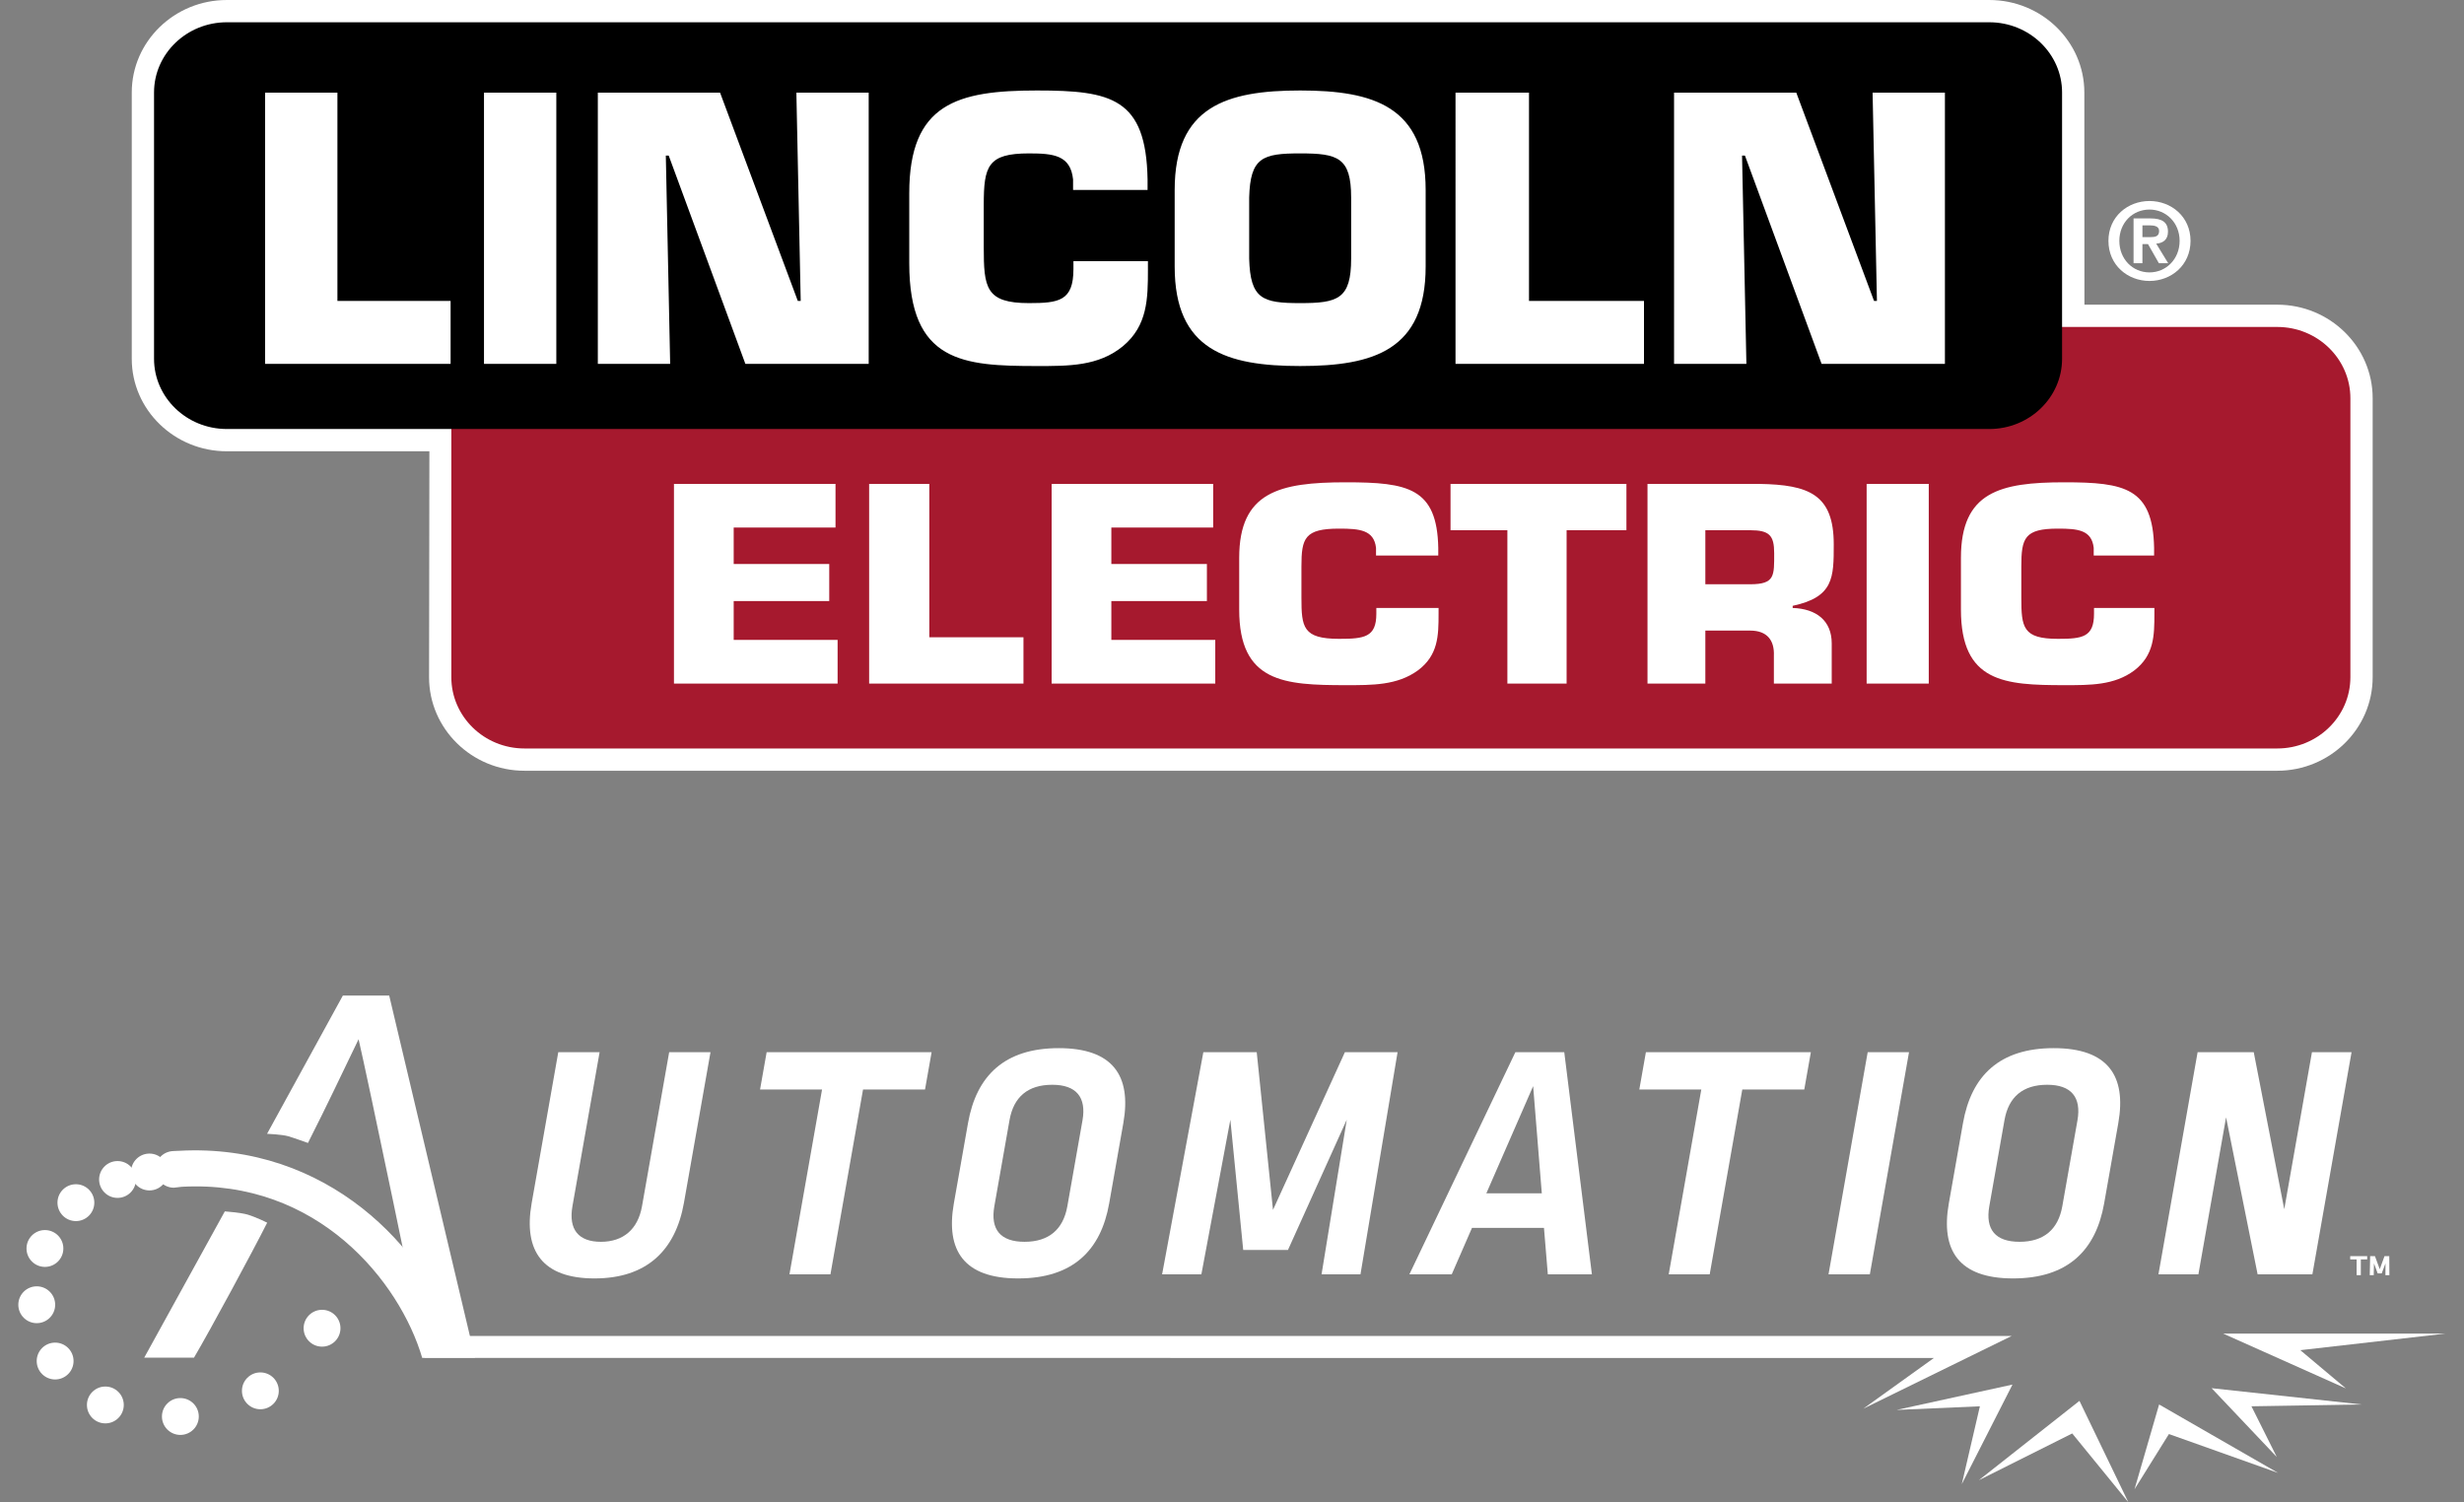 <?xml version="1.0" encoding="UTF-8"?><svg id="Layer_1" xmlns="http://www.w3.org/2000/svg" viewBox="0 0 708.55 432"><rect x="0" y="0" width="708.55" height="432" fill="#808080" stroke="none"/><defs><style>.cls-1{fill:#a6192e;}.cls-2{fill:#fff;}</style></defs><path class="cls-2" d="M196.676,345.89c-2.424,13.75-10.768,21.748-25.721,21.748-14.756,0-20.529-7.703-18.07-21.651l7.653-43.4h11.885l-7.808,44.279c-1.186,6.728,1.76,10.241,8.197,10.241,6.338,0,10.621-3.512,11.807-10.241l7.808-44.279h11.885l-7.636,43.303Z"/><path class="cls-2" d="M248.174,313.314l-9.372,53.153h-11.785l9.372-53.153h-17.826l1.892-10.728h47.437l-1.892,10.728h-17.826Z"/><path class="cls-2" d="M323.028,322.97l-4.076,23.115c-2.373,13.458-10.436,21.553-26.182,21.553-15.647,0-20.856-8.095-18.483-21.553l4.076-23.115c2.407-13.653,10.536-21.554,26.084-21.554,15.547,0,20.988,7.901,18.581,21.554ZM290.303,322.093l-4.368,24.772c-1.186,6.728,1.76,10.241,8.693,10.241,6.931,0,11.116-3.512,12.302-10.241l4.351-24.675c1.169-6.631-1.759-10.241-8.691-10.241-7.031,0-11.118,3.511-12.288,10.144Z"/><path class="cls-2" d="M370.372,359.446h-12.874l-3.695-37.45-8.336,44.471h-11.29l11.857-63.881h15.35l4.679,45.351,20.673-45.351h15.152l-10.669,63.881h-11.192l7.248-44.471-16.903,37.45Z"/><path class="cls-2" d="M445.094,366.467l-1.109-13.361h-20.7l-5.821,13.361h-12.181l30.477-63.881h14.062l7.948,63.881h-12.676ZM443.361,343.157l-2.489-30.818-13.455,30.818h15.944Z"/><path class="cls-2" d="M501.013,313.314l-9.372,53.153h-11.785l9.372-53.153h-17.826l1.892-10.728h47.437l-1.892,10.728h-17.826Z"/><path class="cls-2" d="M525.809,366.467l11.264-63.881h11.885l-11.264,63.881h-11.885Z"/><path class="cls-2" d="M609.141,322.97l-4.077,23.115c-2.373,13.458-10.436,21.553-26.181,21.553-15.647,0-20.857-8.095-18.482-21.553l4.075-23.115c2.408-13.653,10.536-21.554,26.084-21.554,15.547,0,20.989,7.901,18.581,21.554ZM576.415,322.093l-4.368,24.772c-1.186,6.728,1.76,10.241,8.693,10.241,6.931,0,11.116-3.512,12.302-10.241l4.352-24.675c1.169-6.631-1.76-10.241-8.691-10.241-7.031,0-11.117,3.511-12.288,10.144Z"/><path class="cls-2" d="M632.172,366.467h-11.488l11.264-63.881h16.143l8.774,45.156,7.963-45.156h11.388l-11.264,63.881h-15.747l-9.072-45.156-7.961,45.156Z"/><path class="cls-2" d="M103.116,298.848c-5.499,11.395-8.862,18.559-14.561,29.836,0,0-4.009-1.454-5.713-1.944-1.747-.502-6.045-.693-6.045-.693l21.8-39.759h13.32l24.686,104.135h-14.516c-1.223-8.107-16.638-81.612-18.972-91.575Z"/><g id="Lincoln_Electric_Logo_Light"><path class="cls-2" d="M123.381,194.747c0,14.832,12.305,26.897,27.429,26.897h504.05c15.122,0,27.425-12.065,27.425-26.897v-80.231c0-14.831-12.303-26.897-27.425-26.897l-55.459.001-.026-61.023c0-14.665-12.262-26.596-27.332-26.596H65.222c-15.071,0-27.332,11.931-27.332,26.596v76.583c0,14.664,12.261,26.595,27.332,26.595.011,0,.891-.001.891-.001-.009,0,41.276,0,57.364,0l-.095,64.975Z"/><path class="cls-2" d="M618.107,57.801c6.239,0,11.805,4.488,11.805,11.465,0,7.009-5.566,11.528-11.805,11.528s-11.805-4.519-11.805-11.528c0-6.978,5.566-11.465,11.805-11.465ZM618.107,78.335c4.766,0,8.668-3.812,8.668-9.068,0-5.225-3.903-9.006-8.668-9.006-4.826,0-8.668,3.781-8.668,9.006,0,5.257,3.842,9.068,8.668,9.068ZM613.526,62.811h4.858c3.227,0,5.041,1.014,5.041,3.812,0,2.367-1.476,3.29-3.382,3.443l3.442,5.625h-2.674l-3.134-5.502h-1.599v5.502h-2.552v-12.88ZM616.078,68.191h2.274c1.446,0,2.522-.215,2.522-1.783,0-1.383-1.476-1.598-2.644-1.598h-2.151v3.381Z"/><path class="cls-1" d="M503.281,152.477h-12.891v15.541h12.891c7.152,0,6.902-2.449,6.902-8.957,0-5.131-1.416-6.584-6.902-6.584Z"/><path class="cls-1" d="M240.863,196.572h-47.058v-57.416h46.455v12.553h-29.28v10.491h27.476v10.642h-27.476v11.176h29.883v12.554ZM294.309,196.572h-44.378v-57.416h17.303v44.095h27.075v13.321ZM349.463,196.572h-47.057v-57.416h46.455v12.553h-29.283v10.491h27.479v10.642h-27.479v11.176h29.884v12.554ZM413.676,176.516c0,6.278-.085,11.941-5.994,16.307-5.906,4.286-13.118,4.21-20.673,4.21-17.724,0-30.665-.767-30.665-21.741v-14.853c0-18.985,11.556-21.743,30.665-21.743,17.894,0,26.234,1.61,26.582,18.835v2.219h-17.899v-2.219c-.608-5.131-4.69-5.514-10.594-5.514-9.904,0-10.859,2.679-10.859,10.873v8.956c0,8.574.433,11.866,10.859,11.866,7.21,0,10.682-.46,10.682-7.196v-1.685h17.896v1.685ZM467.695,152.477h-17.201v44.096h-17.031v-44.096h-16.348v-13.32h50.58v13.32ZM526.731,185.012v11.56h-16.633v-8.038c.168-4.288-1.829-7.196-6.817-7.196h-12.891v15.234h-16.633v-57.416h32.103c14.384.23,21.454,3.062,21.454,17.377,0,9.57,0,15.159-11.81,17.684v.613c6.822.23,11.227,3.675,11.227,10.182ZM554.636,196.572h-17.864v-57.416h17.864v57.416ZM619.52,176.516c0,6.278-.085,11.941-5.814,16.307-5.736,4.286-12.728,4.21-20.063,4.21-17.196,0-29.754-.767-29.754-21.741v-14.853c0-18.985,11.21-21.743,29.754-21.743,17.364,0,25.454,1.61,25.792,18.835v2.219h-17.364v-2.219c-.59-5.131-4.551-5.514-10.282-5.514-9.611,0-10.537,2.679-10.537,10.873v8.956c0,8.574.42,11.866,10.537,11.866,6.995,0,10.367-.46,10.367-7.196v-1.685h17.364v1.685ZM654.86,94.023h-63.301c0,1.744-.002,2.346-.002,9.76,0,7.813-7.61,18.058-19.693,18.119-7.47.038-434.557,0-442.079,0,.002,0,0,72.845,0,72.845,0,11.3,9.432,20.493,21.025,20.493h504.05c11.592,0,21.021-9.192,21.021-20.493v-80.231c0-11.3-9.429-20.493-21.021-20.493Z"/><path d="M373.875,44.113c-10.812,0-14.349,1.143-14.662,12.686v17.575c.313,11.646,3.85,12.791,14.662,12.791,10.817,0,14.662-1.145,14.662-12.791v-17.575c0-11.543-3.845-12.686-14.662-12.686Z"/><path d="M129.576,104.635h-53.346V26.643h20.798v59.897h32.548v18.094ZM159.975,104.635h-20.798V26.643h20.798v77.991ZM249.8,104.635h-35.46l-22.045-59.898h-.832l1.248,59.898h-20.798V26.643h35.148l22.358,59.897h.832l-1.247-59.897h20.797v77.991ZM330.102,77.39c0,8.528-.104,16.223-7.176,22.151-7.072,5.822-15.703,5.719-24.75,5.719-21.213,0-36.709-1.039-36.709-29.533v-20.173c0-25.792,13.832-29.534,36.709-29.534,21.423,0,31.405,2.184,31.821,25.581v3.016h-21.421v-3.016c-.729-6.967-5.616-7.487-12.688-7.487-11.855,0-12.998,3.64-12.998,14.767v12.165c0,11.648.519,16.119,12.998,16.119,8.631,0,12.79-.624,12.79-9.775v-2.288h21.423v2.288ZM409.961,76.662c0,24.023-14.975,28.597-36.086,28.597-21.109,0-36.084-4.574-36.084-28.597v-22.045c0-24.022,14.975-28.597,36.084-28.597,21.111,0,36.086,4.575,36.086,28.597v22.045ZM472.746,104.635h-54.197V26.643h21.131v59.897h33.066v18.094ZM559.279,104.635h-35.46l-22.044-59.898h-.833l1.251,59.898h-20.801V26.643h35.148l22.359,59.897h.831l-1.248-59.897h20.798v77.991ZM592.971,26.596c0-11.133-9.389-20.192-20.928-20.192H65.222c-11.54,0-20.928,9.058-20.928,20.192v76.583c0,11.135,9.388,20.19,20.928,20.19l.88-.001,505.941.001c11.54,0,20.927-9.056,20.927-20.19V26.596Z"/></g><circle class="cls-2" cx="42.973" cy="337.034" r="5.298"/><path class="cls-2" d="M33.798,344.48c2.926,0,5.298-2.372,5.298-5.298s-2.372-5.298-5.298-5.298-5.298,2.372-5.298,5.298,2.372,5.298,5.298,5.298Z"/><path class="cls-2" d="M21.825,351.149c2.926,0,5.298-2.372,5.298-5.298s-2.372-5.298-5.298-5.298-5.298,2.372-5.298,5.298,2.372,5.298,5.298,5.298Z"/><circle class="cls-2" cx="12.921" cy="359.027" r="5.298"/><circle class="cls-2" cx="10.567" cy="375.205" r="5.298"/><path class="cls-2" d="M15.854,396.693c2.926,0,5.298-2.372,5.298-5.298s-2.372-5.298-5.298-5.298-5.298,2.372-5.298,5.298,2.372,5.298,5.298,5.298Z"/><circle class="cls-2" cx="30.295" cy="404.024" r="5.298"/><circle class="cls-2" cx="51.866" cy="407.343" r="5.298"/><path class="cls-2" d="M74.87,405.261c2.926,0,5.298-2.372,5.298-5.298s-2.372-5.298-5.298-5.298-5.298,2.372-5.298,5.298,2.372,5.298,5.298,5.298Z"/><path class="cls-2" d="M92.607,387.257c2.926,0,5.298-2.372,5.298-5.298s-2.372-5.298-5.298-5.298-5.298,2.372-5.298,5.298,2.372,5.298,5.298,5.298Z"/><polygon class="cls-2" points="545.393 405.451 578.71 398.163 564.134 426.794 569.34 404.409 545.393 405.451"/><polygon class="cls-2" points="569.036 425.663 597.971 402.848 612.027 432 595.889 412.218 569.036 425.663"/><polygon class="cls-2" points="613.806 428.266 620.877 403.889 655.065 423.555 623.697 412.388 613.806 428.266"/><polygon class="cls-2" points="654.715 418.986 635.974 399.204 679.182 403.889 647.426 404.409 654.715 418.986"/><polygon class="cls-2" points="674.585 399.274 639.282 383.496 703.28 383.496 661.482 388.271 674.585 399.274"/><path class="cls-2" d="M49.516,331.032c-2.7.244-4.813,2.458-4.813,5.221,0,2.926,2.372,5.298,5.298,5.298l2.256-.265c39.118-2.182,62.719,27.334,69.151,49.201l434.699.037-20.303,14.576,42.687-20.921H130.447c-7.863-24.717-36.096-55.631-78.971-53.24-.644.036-1.312.033-1.96.093"/><path class="cls-2" d="M76.833,351.607c-4.08,8.107-16.356,30.867-21.048,38.815h-14.31l23.175-42.065s4.617.356,6.484.906c2.528.746,5.7,2.344,5.7,2.344Z"/><path class="cls-2" d="M680.711,362.178h-1.831v4.536h-1.204v-4.536h-1.847v-.957h4.883v.957ZM687.096,366.714h-1.14l.018-3.414-1.09,2.903h-1.154l-1.072-2.903-.066,3.414h-1.14l.116-5.493h1.37l1.385,3.762,1.37-3.762h1.369l.034,5.493Z"/></svg>
